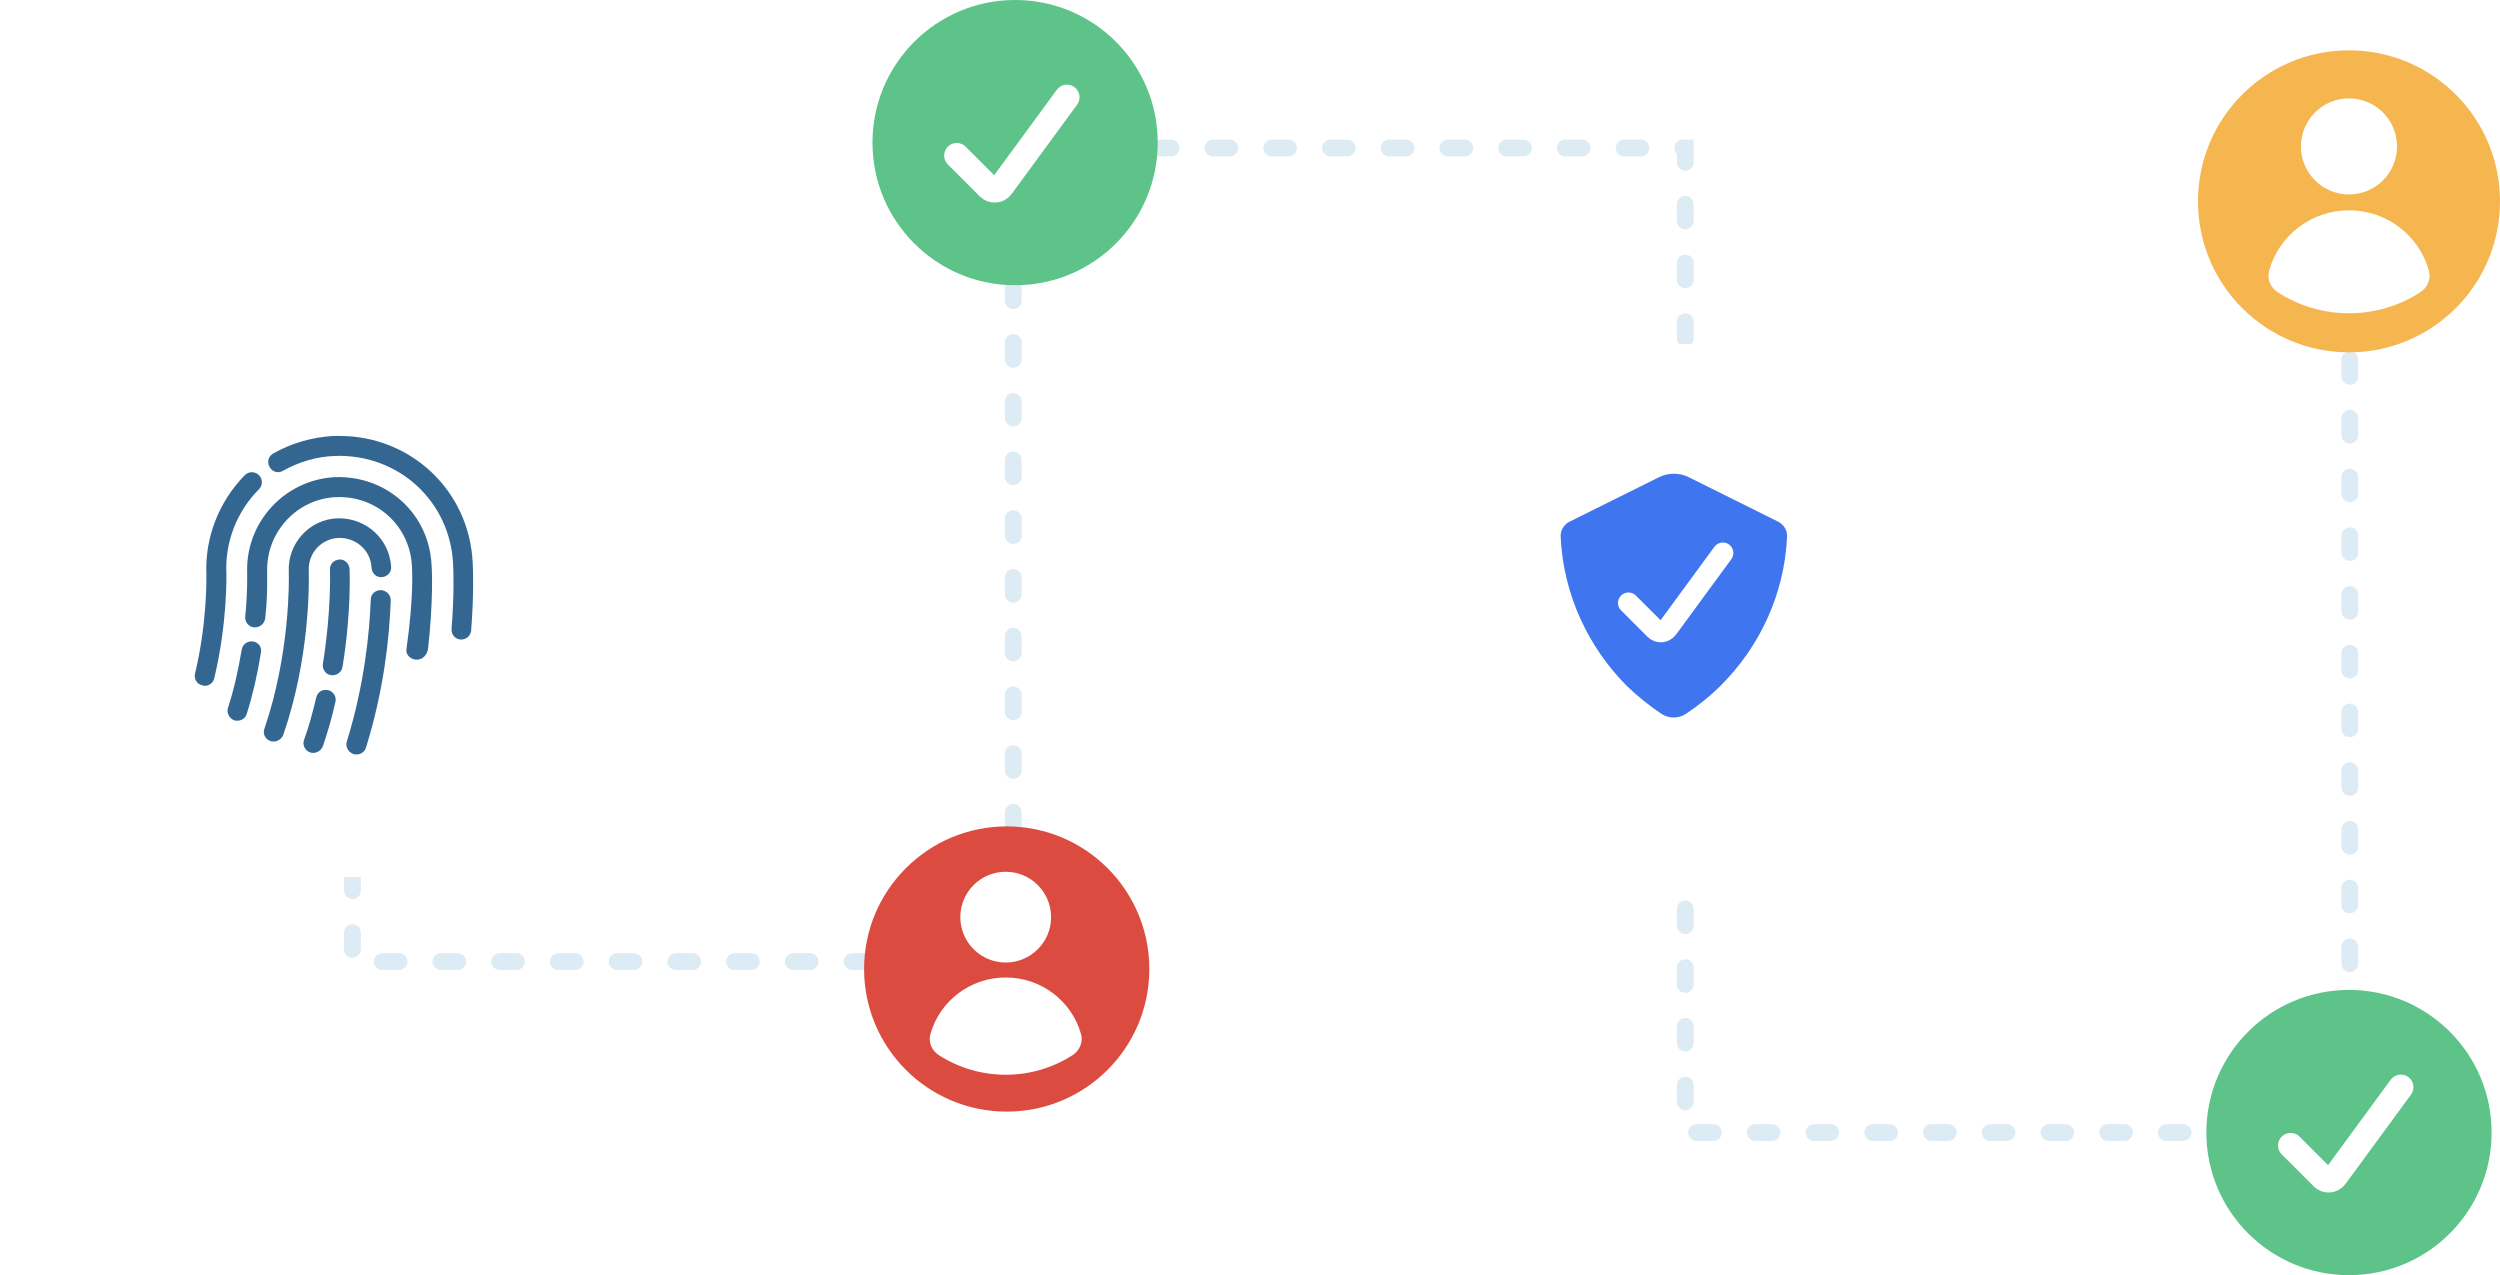 <?xml version="1.0" encoding="utf-8"?>
<svg xmlns="http://www.w3.org/2000/svg" width="298" height="152" viewBox="0 0 298 152" fill="none">
<path d="M42.013 76.165V114.617L120.778 114.617V17.644H200.886V135L280.099 135V26.006" stroke="#DDEBF5" stroke-width="2" stroke-linecap="round" stroke-dasharray="2 5"/>
<circle cx="121" cy="17" r="17" fill="#5DC389"/>
<path d="M114.045 18.545L117.857 22.358C118.29 22.791 119.008 22.736 119.371 22.242L127.181 11.591" stroke="white" stroke-width="3" stroke-linecap="round"/>
<circle cx="280" cy="135" r="17" fill="#5DC389"/>
<path d="M273.045 136.545L276.857 140.358C277.29 140.791 278.008 140.736 278.371 140.242L286.181 129.591" stroke="white" stroke-width="3" stroke-linecap="round"/>
<g filter="url(#filter0_d_4934_4045)">
<rect x="8" y="39" width="64.444" height="63.549" rx="7" fill="white"/>
</g>
<path d="M39.096 82.262C38.442 82.122 37.834 82.496 37.694 83.151C37.273 84.928 36.805 86.658 36.244 88.201C36.01 88.809 36.385 89.51 36.992 89.697C37.133 89.744 37.226 89.744 37.366 89.744C37.834 89.744 38.302 89.416 38.489 88.949C39.05 87.312 39.564 85.535 39.985 83.665C40.125 83.057 39.751 82.403 39.096 82.262Z" fill="#336791"/>
<path d="M41.669 67.814C41.622 67.159 41.061 66.645 40.453 66.692C39.799 66.739 39.285 67.253 39.331 67.908C39.331 67.954 39.518 72.77 38.489 79.129C38.396 79.784 38.817 80.392 39.471 80.486H39.658C40.219 80.486 40.734 80.065 40.827 79.504C41.903 72.957 41.669 68.048 41.669 67.814Z" fill="#336791"/>
<path d="M45.409 70.339C44.755 70.339 44.194 70.807 44.194 71.461C44.053 75.529 43.399 81.748 41.341 88.388C41.154 88.996 41.482 89.65 42.136 89.884C42.276 89.931 42.37 89.931 42.51 89.931C43.025 89.931 43.492 89.603 43.632 89.089C45.783 82.216 46.438 75.763 46.578 71.555C46.578 70.9 46.064 70.386 45.409 70.339L45.409 70.339Z" fill="#336791"/>
<path d="M40.406 61.782H40.218C36.852 61.923 34.28 64.775 34.42 68.141C34.467 69.123 34.561 78.007 31.522 86.845C31.288 87.453 31.615 88.154 32.27 88.341C32.41 88.388 32.504 88.388 32.644 88.388C33.111 88.388 33.579 88.06 33.766 87.593C36.899 78.569 36.852 69.731 36.805 68.001C36.712 65.944 38.301 64.214 40.359 64.12C42.463 64.073 44.193 65.616 44.287 67.674C44.333 68.328 44.848 68.843 45.502 68.796C46.157 68.749 46.671 68.235 46.624 67.58C46.437 64.307 43.725 61.782 40.406 61.782L40.406 61.782Z" fill="#336791"/>
<path d="M30.166 76.464C29.512 76.371 28.904 76.792 28.81 77.446C28.389 79.925 27.875 82.262 27.174 84.367C26.986 84.974 27.314 85.629 27.922 85.863C28.062 85.909 28.155 85.909 28.296 85.909C28.81 85.909 29.278 85.582 29.418 85.068C30.119 82.87 30.68 80.439 31.101 77.82C31.242 77.166 30.821 76.558 30.166 76.464L30.166 76.464Z" fill="#336791"/>
<path d="M31.848 68.983V68.235C31.661 63.513 35.355 59.444 40.078 59.258C44.941 59.07 48.868 62.718 49.102 67.487C49.102 67.767 49.383 70.76 48.447 77.4C48.27 78.659 50.549 79.39 51.019 77.4C51.674 71.602 51.487 67.627 51.44 67.347C51.159 61.268 46.156 56.686 39.984 56.873C33.952 57.153 29.23 62.25 29.464 68.329V68.375C29.464 68.703 29.51 70.713 29.23 73.519C29.183 74.173 29.651 74.734 30.305 74.781C30.96 74.828 31.521 74.36 31.615 73.706C31.848 71.695 31.848 69.965 31.848 68.983L31.848 68.983Z" fill="#336791"/>
<path d="M30.867 58.322C31.334 57.855 31.334 57.107 30.867 56.639C30.399 56.172 29.651 56.172 29.183 56.639C26.098 59.772 24.414 64.074 24.601 68.469C24.601 68.516 24.741 74.127 23.245 80.299C23.105 80.953 23.479 81.561 24.134 81.701C24.227 81.701 24.321 81.748 24.414 81.748C24.928 81.748 25.443 81.374 25.536 80.86C27.126 74.314 26.986 68.375 26.986 68.375C26.799 64.681 28.202 60.987 30.867 58.322L30.867 58.322Z" fill="#336791"/>
<path d="M33.719 56.125C35.636 55.049 37.693 54.441 39.891 54.348C47.465 54.067 53.684 59.725 54.012 67.3C54.058 68.095 54.152 70.9 53.825 74.968C53.778 75.623 54.245 76.184 54.9 76.231H54.993C55.601 76.231 56.116 75.763 56.162 75.155C56.49 70.947 56.396 68.001 56.349 67.159C55.975 58.509 49.008 51.963 40.452 51.963H39.75C37.272 52.103 34.748 52.805 32.55 54.067C31.989 54.395 31.802 55.096 32.129 55.657C32.456 56.265 33.157 56.452 33.719 56.125L33.719 56.125Z" fill="#336791"/>
<g filter="url(#filter1_d_4934_4045)">
<rect x="168" y="39" width="64.444" height="63.549" rx="7" fill="white"/>
</g>
<path d="M198.041 85.09C198.938 85.685 200.102 85.669 200.996 85.069C202.469 84.081 203.846 82.978 205.071 81.763C209.73 77.129 212.702 70.875 213.021 63.966C213.056 63.208 212.62 62.514 211.94 62.176L201.306 56.886C200.184 56.328 198.865 56.328 197.743 56.886L187.109 62.176C186.43 62.514 185.994 63.208 186.029 63.966C186.347 70.875 189.316 77.129 193.914 81.763C195.184 82.975 196.569 84.113 198.041 85.09Z" fill="#3F75EF"/>
<path d="M194.115 71.874L197.262 75.02C197.695 75.454 198.413 75.399 198.775 74.904L205.365 65.918" stroke="white" stroke-width="2.5" stroke-linecap="round"/>
<circle cx="280" cy="24" r="18" fill="#F5B54F"/>
<circle cx="279.999" cy="17.454" r="5.727" fill="white"/>
<path d="M271.488 34.824C270.644 34.274 270.211 33.26 270.475 32.287C271.607 28.13 275.443 25.07 280.002 25.07C284.56 25.07 288.397 28.13 289.528 32.287C289.793 33.26 289.36 34.274 288.515 34.824C286.072 36.416 283.146 37.343 280.002 37.343C276.858 37.343 273.932 36.416 271.488 34.824Z" fill="white"/>
<circle cx="120" cy="115.506" r="17" fill="#DC4B40"/>
<circle cx="119.88" cy="109.324" r="5.409" fill="white"/>
<path d="M111.917 125.778C111.069 125.233 110.634 124.217 110.909 123.247C112.007 119.364 115.608 116.517 119.882 116.517C124.156 116.517 127.758 119.364 128.855 123.247C129.13 124.217 128.695 125.233 127.847 125.778C125.555 127.252 122.819 128.108 119.882 128.108C116.945 128.108 114.21 127.252 111.917 125.778Z" fill="white"/>
<defs>
<filter id="filter0_d_4934_4045" x="0" y="33" width="80.444" height="79.549" filterUnits="userSpaceOnUse" color-interpolation-filters="sRGB">
<feFlood flood-opacity="0" result="BackgroundImageFix"/>
<feColorMatrix in="SourceAlpha" type="matrix" values="0 0 0 0 0 0 0 0 0 0 0 0 0 0 0 0 0 0 127 0" result="hardAlpha"/>
<feOffset dy="2"/>
<feGaussianBlur stdDeviation="4"/>
<feComposite in2="hardAlpha" operator="out"/>
<feColorMatrix type="matrix" values="0 0 0 0 0.01 0 0 0 0 0 0 0 0 0 0.1 0 0 0 0.19 0"/>
<feBlend mode="normal" in2="BackgroundImageFix" result="effect1_dropShadow_4934_4045"/>
<feBlend mode="normal" in="SourceGraphic" in2="effect1_dropShadow_4934_4045" result="shape"/>
</filter>
<filter id="filter1_d_4934_4045" x="160" y="33" width="80.444" height="79.549" filterUnits="userSpaceOnUse" color-interpolation-filters="sRGB">
<feFlood flood-opacity="0" result="BackgroundImageFix"/>
<feColorMatrix in="SourceAlpha" type="matrix" values="0 0 0 0 0 0 0 0 0 0 0 0 0 0 0 0 0 0 127 0" result="hardAlpha"/>
<feOffset dy="2"/>
<feGaussianBlur stdDeviation="4"/>
<feComposite in2="hardAlpha" operator="out"/>
<feColorMatrix type="matrix" values="0 0 0 0 0.01 0 0 0 0 0 0 0 0 0 0.1 0 0 0 0.19 0"/>
<feBlend mode="normal" in2="BackgroundImageFix" result="effect1_dropShadow_4934_4045"/>
<feBlend mode="normal" in="SourceGraphic" in2="effect1_dropShadow_4934_4045" result="shape"/>
</filter>
</defs>
</svg>
